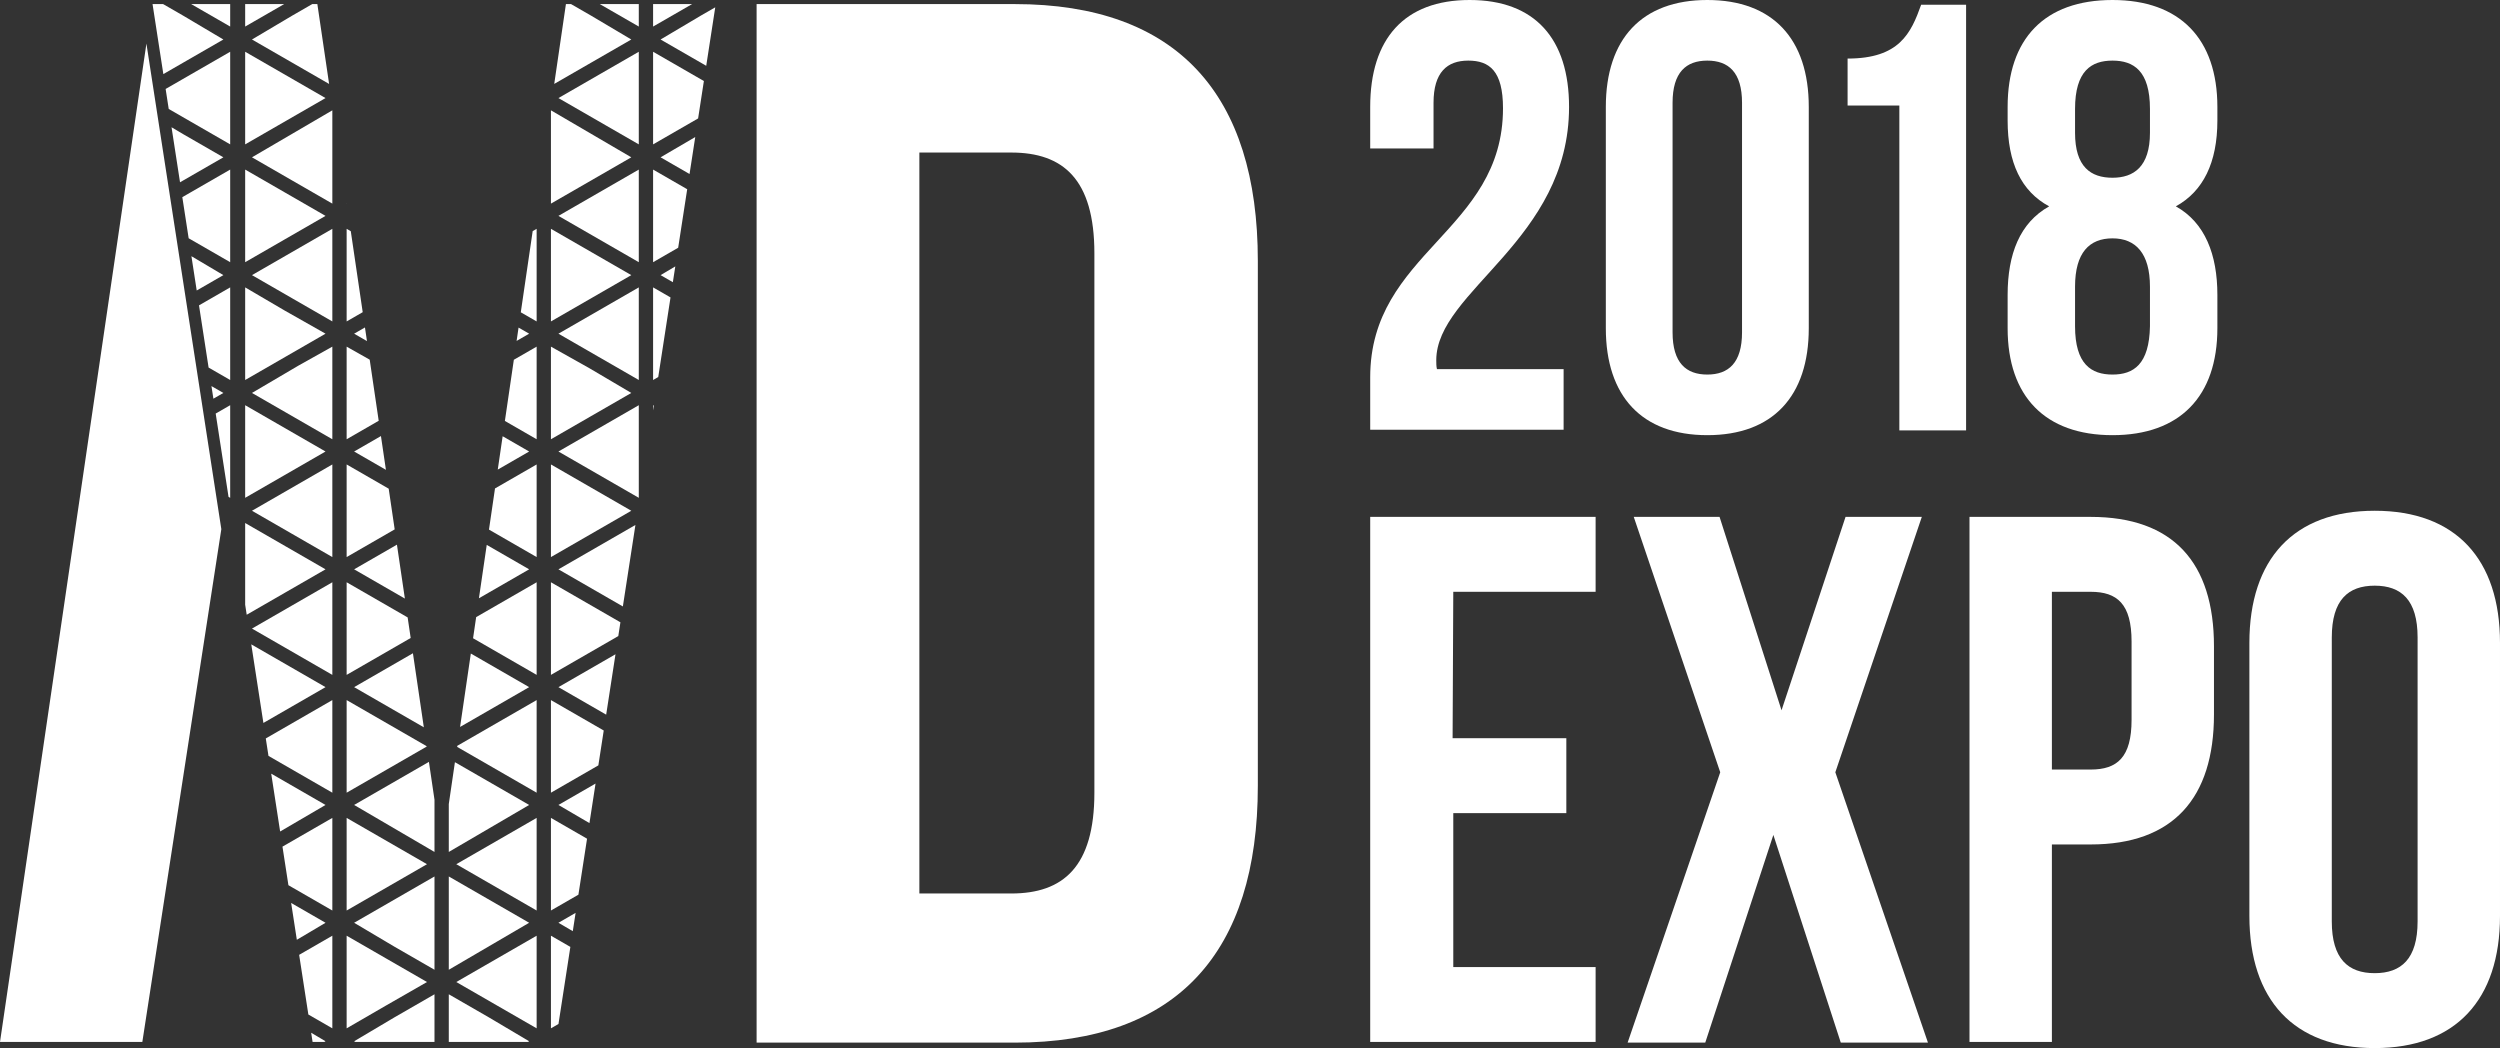 <?xml version="1.0" encoding="utf-8"?>
<!-- Generator: Adobe Illustrator 21.0.0, SVG Export Plug-In . SVG Version: 6.00 Build 0)  -->
<svg version="1.1" id="Слой_1" xmlns="http://www.w3.org/2000/svg" xmlns:xlink="http://www.w3.org/1999/xlink" x="0px" y="0px"
	 viewBox="0 0 367.1 153.9" style="enable-background:new 0 0 367.1 153.9;" xml:space="preserve">
<rect x="0" y="0" width="367.1" height="153.9" fill="#333333" stroke="none"/>
<style type="text/css">
	.st0{fill:#FFFFFF;}
	.st1{clip-path:url(#SVGID_2_);}
</style>
<g>
	<g>
		<path class="st0" d="M213.3,108.4H230v11h-16.6V142h20.9v11h-33.1V75.9h33.1v11h-20.9L213.3,108.4L213.3,108.4z"/>
		<path class="st0" d="M282.2,75.9l-12.7,37.5l13.6,39.7h-12.8l-9.9-30.5l-10,30.5H239l13.6-39.7l-12.7-37.5h12.6l9.1,28.4l9.4-28.4
			C271,75.9,282.2,75.9,282.2,75.9z"/>
		<path class="st0" d="M325.1,94.9v10c0,12.3-6,19.1-18.1,19.1h-5.7v29h-12.1V75.9H307C319.1,75.9,325.1,82.6,325.1,94.9z
			 M301.3,86.9V113h5.7c3.9,0,6-1.8,6-7.3V94.2c0-5.5-2.1-7.3-6-7.3C307,86.9,301.3,86.9,301.3,86.9z"/>
		<path class="st0" d="M330.3,94.4c0-12.3,6.5-19.4,18.4-19.4s18.4,7.1,18.4,19.4v40.1c0,12.3-6.5,19.4-18.4,19.4
			s-18.4-7.1-18.4-19.4V94.4z M342.4,135.3c0,5.5,2.4,7.6,6.3,7.6s6.3-2.1,6.3-7.6V93.6c0-5.5-2.4-7.6-6.3-7.6s-6.3,2.1-6.3,7.6
			V135.3z"/>
	</g>
	<g>
		<path class="st0" d="M215.6,8.9c-3.1,0-5.1,1.7-5.1,6.2v6.7h-9.3v-6.1c0-10,5-15.7,14.6-15.7s14.6,5.7,14.6,15.7
			c0,19.6-19.5,27-19.5,37.2c0,0.4,0,0.9,0.1,1.3h18.6v8.9h-28.4v-7.7c0-18.4,19.5-21.4,19.5-39.5C220.7,10.4,218.7,8.9,215.6,8.9z"
			/>
		<path class="st0" d="M235.8,15.7c0-10,5.3-15.7,14.9-15.7s14.9,5.7,14.9,15.7v32.5c0,10-5.3,15.7-14.9,15.7s-14.9-5.7-14.9-15.7
			L235.8,15.7L235.8,15.7z M245.6,48.8c0,4.5,2,6.2,5.1,6.2s5.1-1.7,5.1-6.2V15.1c0-4.5-2-6.2-5.1-6.2s-5.1,1.7-5.1,6.2V48.8z"/>
		<path class="st0" d="M271.3,8.6c7.6,0,9.3-3.7,10.8-7.9h6.6v62.5h-9.8V15.5h-7.6V8.6z"/>
		<path class="st0" d="M310.2,63.9c-9.9,0-15.4-5.7-15.4-15.7v-4.9c0-6,1.8-10.6,6.1-13c-4.1-2.2-6.1-6.4-6.1-12.6v-2
			c0-10,5.4-15.7,15.4-15.7c9.9,0,15.4,5.7,15.4,15.7v2c0,6.2-2.1,10.4-6.1,12.6c4.3,2.4,6.1,7.1,6.1,13v4.9
			C325.6,58.2,320.1,63.9,310.2,63.9z M304.7,19.5c0,5,2.3,6.6,5.5,6.6c3.1,0,5.5-1.6,5.5-6.6V16c0-5.6-2.4-7.1-5.5-7.1
			s-5.5,1.5-5.5,7.1V19.5z M310.2,55c3.1,0,5.4-1.5,5.5-7.1v-5.8c0-4.9-2.1-7.1-5.5-7.1s-5.5,2.1-5.5,7.1v5.8
			C304.7,53.5,307.1,55,310.2,55z"/>
	</g>
	<g>
		<path class="st0" d="M111.1,0.6H149c23.9,0,35.7,13.3,35.7,37.7v77.1c0,24.4-11.8,37.7-35.7,37.7h-37.9V0.6z M135,22.4v108.8h13.5
			c7.6,0,12.2-3.9,12.2-14.8V37.2c0-10.9-4.6-14.8-12.2-14.8C148.5,22.4,135,22.4,135,22.4z"/>
	</g>
	<g>
		<path class="st0" d="M0,153L21.5,6.4l11,71.3L20.9,153H0z"/>
	</g>
	<g>
		<defs>
			<polygon id="SVGID_1_" points="64.9,124.9 83.1,0.6 105.1,0.6 81.6,153 45.9,153 22.4,0.6 46.6,0.6 			"/>
		</defs>
		<clipPath id="SVGID_2_">
			<use xlink:href="#SVGID_1_"  style="overflow:visible;"/>
		</clipPath>
		<g class="st1">
			<polygon class="st0" points="62.7,75 50.9,68.2 50.9,81.8 62.7,75 			"/>
			<polygon class="st0" points="77.7,66.3 77.7,66.3 65.9,59.5 65.9,73.1 			"/>
			<polygon class="st0" points="52,66.3 63.8,73.1 63.8,59.5 57.9,62.9 			"/>
			<polygon class="st0" points="63.8,90.4 63.8,76.8 52,83.6 			"/>
			<polygon class="st0" points="78.8,81.8 78.8,68.2 67,75 			"/>
			<polygon class="st0" points="77.7,83.6 77.7,83.6 65.9,76.8 65.9,90.4 			"/>
			<polygon class="st0" points="92.7,75 92.7,75 80.9,68.2 80.9,81.8 			"/>
			<polygon class="st0" points="95.9,59.5 95.9,73.1 107.7,66.3 			"/>
			<polygon class="st0" points="93.8,73.1 93.8,59.5 87.9,62.9 82,66.3 			"/>
			<polygon class="st0" points="93.8,90.4 93.8,76.8 82,83.6 			"/>
			<polygon class="st0" points="108.8,81.8 108.8,68.2 97,75 			"/>
			<polygon class="st0" points="95.9,76.8 95.9,90.4 107.7,83.6 			"/>
			<polygon class="st0" points="26.9,71.6 21,68.2 21,81.8 26.9,78.4 32.8,75 			"/>
			<polygon class="st0" points="47.8,66.3 36,59.5 36,73.1 47.8,66.3 			"/>
			<polygon class="st0" points="22,66.3 27.9,69.7 33.8,73.1 33.8,59.5 27.9,62.9 			"/>
			<polygon class="st0" points="22,83.6 27.9,87 33.8,90.4 33.8,76.8 27.9,80.2 			"/>
			<polygon class="st0" points="42.9,78.4 48.8,81.8 48.8,68.2 37,75 			"/>
			<polygon class="st0" points="41.9,80.2 36,76.8 36,90.4 41.9,87 47.8,83.6 			"/>
			<polygon class="st0" points="77.7,100.9 77.7,100.9 65.9,94.1 65.9,107.7 			"/>
			<polygon class="st0" points="92.7,92.3 92.7,92.3 80.9,85.5 80.9,99.1 			"/>
			<polygon class="st0" points="78.8,99.1 78.8,85.5 67,92.3 			"/>
			<polygon class="st0" points="78.8,116.4 78.8,102.8 67,109.6 			"/>
			<polygon class="st0" points="93.8,107.7 93.8,94.1 82,100.9 			"/>
			<polygon class="st0" points="92.7,109.6 92.7,109.6 80.9,102.8 80.9,116.4 			"/>
			<polygon class="st0" points="92.7,126.9 92.7,126.9 80.9,120.1 80.9,133.7 			"/>
			<polygon class="st0" points="95.9,111.4 95.9,125.1 107.7,118.2 			"/>
			<polygon class="st0" points="93.8,125.1 93.8,111.4 82,118.2 			"/>
			<polygon class="st0" points="93.8,142.4 93.8,128.7 82,135.5 			"/>
			<polygon class="st0" points="108.8,133.7 108.8,120.1 97,126.9 			"/>
			<polygon class="st0" points="95.9,128.7 95.9,142.4 107.7,135.5 			"/>
			<polygon class="st0" points="102.5,149.9 95.9,146 95.9,159.7 107.7,152.9 			"/>
			<polygon class="st0" points="102.9,147.6 108.8,151 108.8,137.4 97,144.2 			"/>
			<polygon class="st0" points="26.9,123.5 21,120.1 21,133.7 26.9,130.3 32.8,126.9 			"/>
			<polygon class="st0" points="47.8,118.2 36,111.4 36,125.1 47.8,118.2 			"/>
			<polygon class="st0" points="22,118.2 27.9,121.6 33.8,125.1 33.8,111.4 27.9,114.8 			"/>
			<polygon class="st0" points="22,135.5 27.9,139 33.8,142.4 33.8,128.7 27.9,132.1 			"/>
			<polygon class="st0" points="42.9,130.3 48.8,133.7 48.8,120.1 37,126.9 			"/>
			<polygon class="st0" points="47.8,135.5 41.9,132.1 36,128.7 36,142.4 41.9,139 			"/>
			<polygon class="st0" points="62.7,126.9 62.7,126.9 50.9,120.1 50.9,133.7 			"/>
			<polygon class="st0" points="77.7,118.2 77.7,118.2 65.9,111.4 65.9,125.1 			"/>
			<polygon class="st0" points="63.8,125.1 63.8,111.4 52,118.2 			"/>
			<polygon class="st0" points="57.9,139 63.8,142.4 63.8,128.7 52,135.5 			"/>
			<polygon class="st0" points="78.8,133.7 78.8,120.1 67,126.9 			"/>
			<polygon class="st0" points="77.7,135.5 77.7,135.5 65.9,128.7 65.9,142.4 			"/>
			<polygon class="st0" points="41.9,149.4 36,146 36,159.7 47.8,152.9 			"/>
			<polygon class="st0" points="56.8,140.8 50.9,137.4 50.9,151 56.6,147.7 62.7,144.2 			"/>
			<polygon class="st0" points="37,144.2 42.9,147.6 48.8,151 48.8,137.4 42.9,140.8 			"/>
			<polygon class="st0" points="52,152.9 63.8,159.7 63.8,146 57.9,149.4 			"/>
			<polygon class="st0" points="26.9,140.8 21,137.4 21,151 26.9,147.6 32.8,144.2 			"/>
			<polygon class="st0" points="22,152.9 33.8,159.7 33.8,146 27.9,149.4 			"/>
			<polygon class="st0" points="71.8,149.4 65.9,146 65.9,159.7 77.7,152.9 			"/>
			<polygon class="st0" points="92.7,144.2 80.9,137.4 80.9,151 92.7,144.2 			"/>
			<polygon class="st0" points="72.9,147.6 78.8,151 78.8,137.4 67,144.2 			"/>
			<polygon class="st0" points="93.8,159.7 93.8,146 82,152.9 			"/>
			<polygon class="st0" points="47.8,100.9 36,94.1 36,107.7 47.8,100.9 			"/>
			<polygon class="st0" points="62.7,92.3 62.7,92.3 50.9,85.5 50.9,99.1 			"/>
			<polygon class="st0" points="37,92.3 48.8,99.1 48.8,85.5 42.9,88.9 			"/>
			<polygon class="st0" points="48.8,116.4 48.8,102.8 37,109.6 			"/>
			<polygon class="st0" points="63.8,107.7 63.8,94.1 52,100.9 			"/>
			<polygon class="st0" points="62.7,109.6 50.9,102.8 50.9,116.4 62.7,109.6 			"/>
			<polygon class="st0" points="77.7,49 77.7,49 65.9,42.2 65.9,55.8 			"/>
			<polygon class="st0" points="92.7,40.4 92.7,40.4 80.9,33.6 80.9,47.2 			"/>
			<polygon class="st0" points="78.8,47.2 78.8,33.6 72.9,37 67,40.4 			"/>
			<polygon class="st0" points="78.8,64.5 78.8,50.9 67,57.7 			"/>
			<polygon class="st0" points="87.9,52.4 93.8,55.8 93.8,42.2 82,49 			"/>
			<polygon class="st0" points="92.7,57.7 86.6,54.1 80.9,50.9 80.9,64.5 86.8,61.1 			"/>
			<polygon class="st0" points="92.7,23.1 92.7,23.1 80.9,16.2 80.9,29.9 			"/>
			<polygon class="st0" points="95.9,7.6 95.9,21.2 107.7,14.4 			"/>
			<polygon class="st0" points="93.8,21.2 93.8,7.6 87.9,11 82,14.4 			"/>
			<polygon class="st0" points="93.8,38.5 93.8,24.9 82,31.7 			"/>
			<polygon class="st0" points="102.9,26.5 108.8,29.9 108.8,16.2 97,23.1 			"/>
			<polygon class="st0" points="107.7,31.7 101.8,28.3 95.9,24.9 95.9,38.5 101.8,35.1 			"/>
			<polygon class="st0" points="65.9,-9.7 65.9,3.9 77.7,-2.9 			"/>
			<polygon class="st0" points="78.8,12.6 78.8,-1.1 67,5.8 			"/>
			<polygon class="st0" points="87.9,0.5 93.8,3.9 93.8,-9.7 82,-2.9 			"/>
			<polygon class="st0" points="92.7,5.8 86.8,2.3 80.9,-1.1 80.9,12.6 86.8,9.2 			"/>
			<polygon class="st0" points="107.7,-2.9 95.9,-9.7 95.9,3.9 101.8,0.5 			"/>
			<polygon class="st0" points="108.8,12.6 108.8,-1.1 102.9,2.3 97,5.8 			"/>
			<polygon class="st0" points="95.9,42.2 95.9,55.8 107.7,49 			"/>
			<polygon class="st0" points="108.8,47.2 108.8,33.6 102.9,36.9 97,40.4 			"/>
			<polygon class="st0" points="108.8,64.5 108.8,50.9 97,57.7 			"/>
			<polygon class="st0" points="95.9,94.1 95.9,107.7 107.7,100.9 			"/>
			<polygon class="st0" points="108.8,99.1 108.8,85.5 97,92.3 			"/>
			<polygon class="st0" points="108.8,116.4 108.8,102.8 97,109.6 			"/>
			<polygon class="st0" points="26.9,88.9 21,85.5 21,99.1 26.9,95.7 32.8,92.3 			"/>
			<polygon class="st0" points="22,100.9 27.9,104.3 33.8,107.7 33.8,94.1 27.9,97.5 			"/>
			<polygon class="st0" points="26.8,106.1 21,102.8 21,116.4 26.9,113 32.8,109.6 			"/>
			<polygon class="st0" points="27.4,37.2 21,33.6 21,47.2 26.9,43.8 32.8,40.4 			"/>
			<polygon class="st0" points="22,49 27.9,52.4 33.8,55.8 33.8,42.2 27.9,45.6 			"/>
			<polygon class="st0" points="26.2,53.9 21,50.9 21,64.5 26.9,61.1 32.8,57.7 			"/>
			<polygon class="st0" points="41.8,45.6 36,42.2 36,55.8 41.9,52.4 47.8,49 			"/>
			<polygon class="st0" points="62.7,40.4 50.9,33.6 50.9,47.2 62.7,40.4 			"/>
			<polygon class="st0" points="37,40.4 42.9,43.8 48.8,47.2 48.8,33.6 42.9,37 			"/>
			<polygon class="st0" points="37,57.7 48.8,64.5 48.8,50.9 43.8,53.7 			"/>
			<polygon class="st0" points="57.9,52.4 63.8,55.8 63.8,42.2 52,49 			"/>
			<polygon class="st0" points="56.2,53.9 50.9,50.9 50.9,64.5 56.8,61.1 62.7,57.7 			"/>
			<polygon class="st0" points="26.9,19.7 21,16.2 21,29.9 26.9,26.5 32.8,23.1 			"/>
			<polygon class="st0" points="47.8,14.4 36,7.6 36,21.2 47.8,14.4 			"/>
			<polygon class="st0" points="22,14.4 27.9,17.8 33.8,21.2 33.8,7.6 27.9,11 			"/>
			<polygon class="st0" points="22,31.7 27.9,35.1 33.8,38.5 33.8,24.9 27.9,28.3 			"/>
			<polygon class="st0" points="42.9,26.5 48.8,29.9 48.8,16.2 37,23.1 			"/>
			<polygon class="st0" points="41.9,28.3 36,24.9 36,38.5 41.9,35.1 47.8,31.7 			"/>
			<polygon class="st0" points="47.8,-2.9 36,-9.7 36,3.9 41.9,0.5 			"/>
			<polygon class="st0" points="48.8,12.6 48.8,-1.1 42.9,2.3 37,5.8 			"/>
			<polygon class="st0" points="63.8,3.9 63.8,-9.7 52,-2.9 			"/>
			<polygon class="st0" points="50.9,-1.1 50.9,12.6 62.7,5.8 			"/>
			<polygon class="st0" points="27.9,0.5 33.8,3.9 33.8,-9.7 22,-2.9 			"/>
			<polygon class="st0" points="26.9,2.3 21,-1.1 21,12.6 26.9,9.2 32.8,5.8 			"/>
			<polygon class="st0" points="62.7,23.1 56.8,19.7 50.9,16.2 50.9,29.9 56.8,26.5 			"/>
			<polygon class="st0" points="77.7,14.4 65.9,7.6 65.9,21.2 71.8,17.8 			"/>
			<polygon class="st0" points="57.9,17.8 63.8,21.2 63.8,7.6 52,14.4 			"/>
			<polygon class="st0" points="52,31.7 63.8,38.5 63.8,24.9 57.9,28.3 			"/>
			<polygon class="st0" points="72.9,26.5 78.8,29.9 78.8,16.2 72.9,19.7 67,23.1 			"/>
			<polygon class="st0" points="77.7,31.7 71.6,28.2 65.9,24.9 65.9,38.5 71.6,35.2 			"/>
		</g>
	</g>
</g>
</svg>
